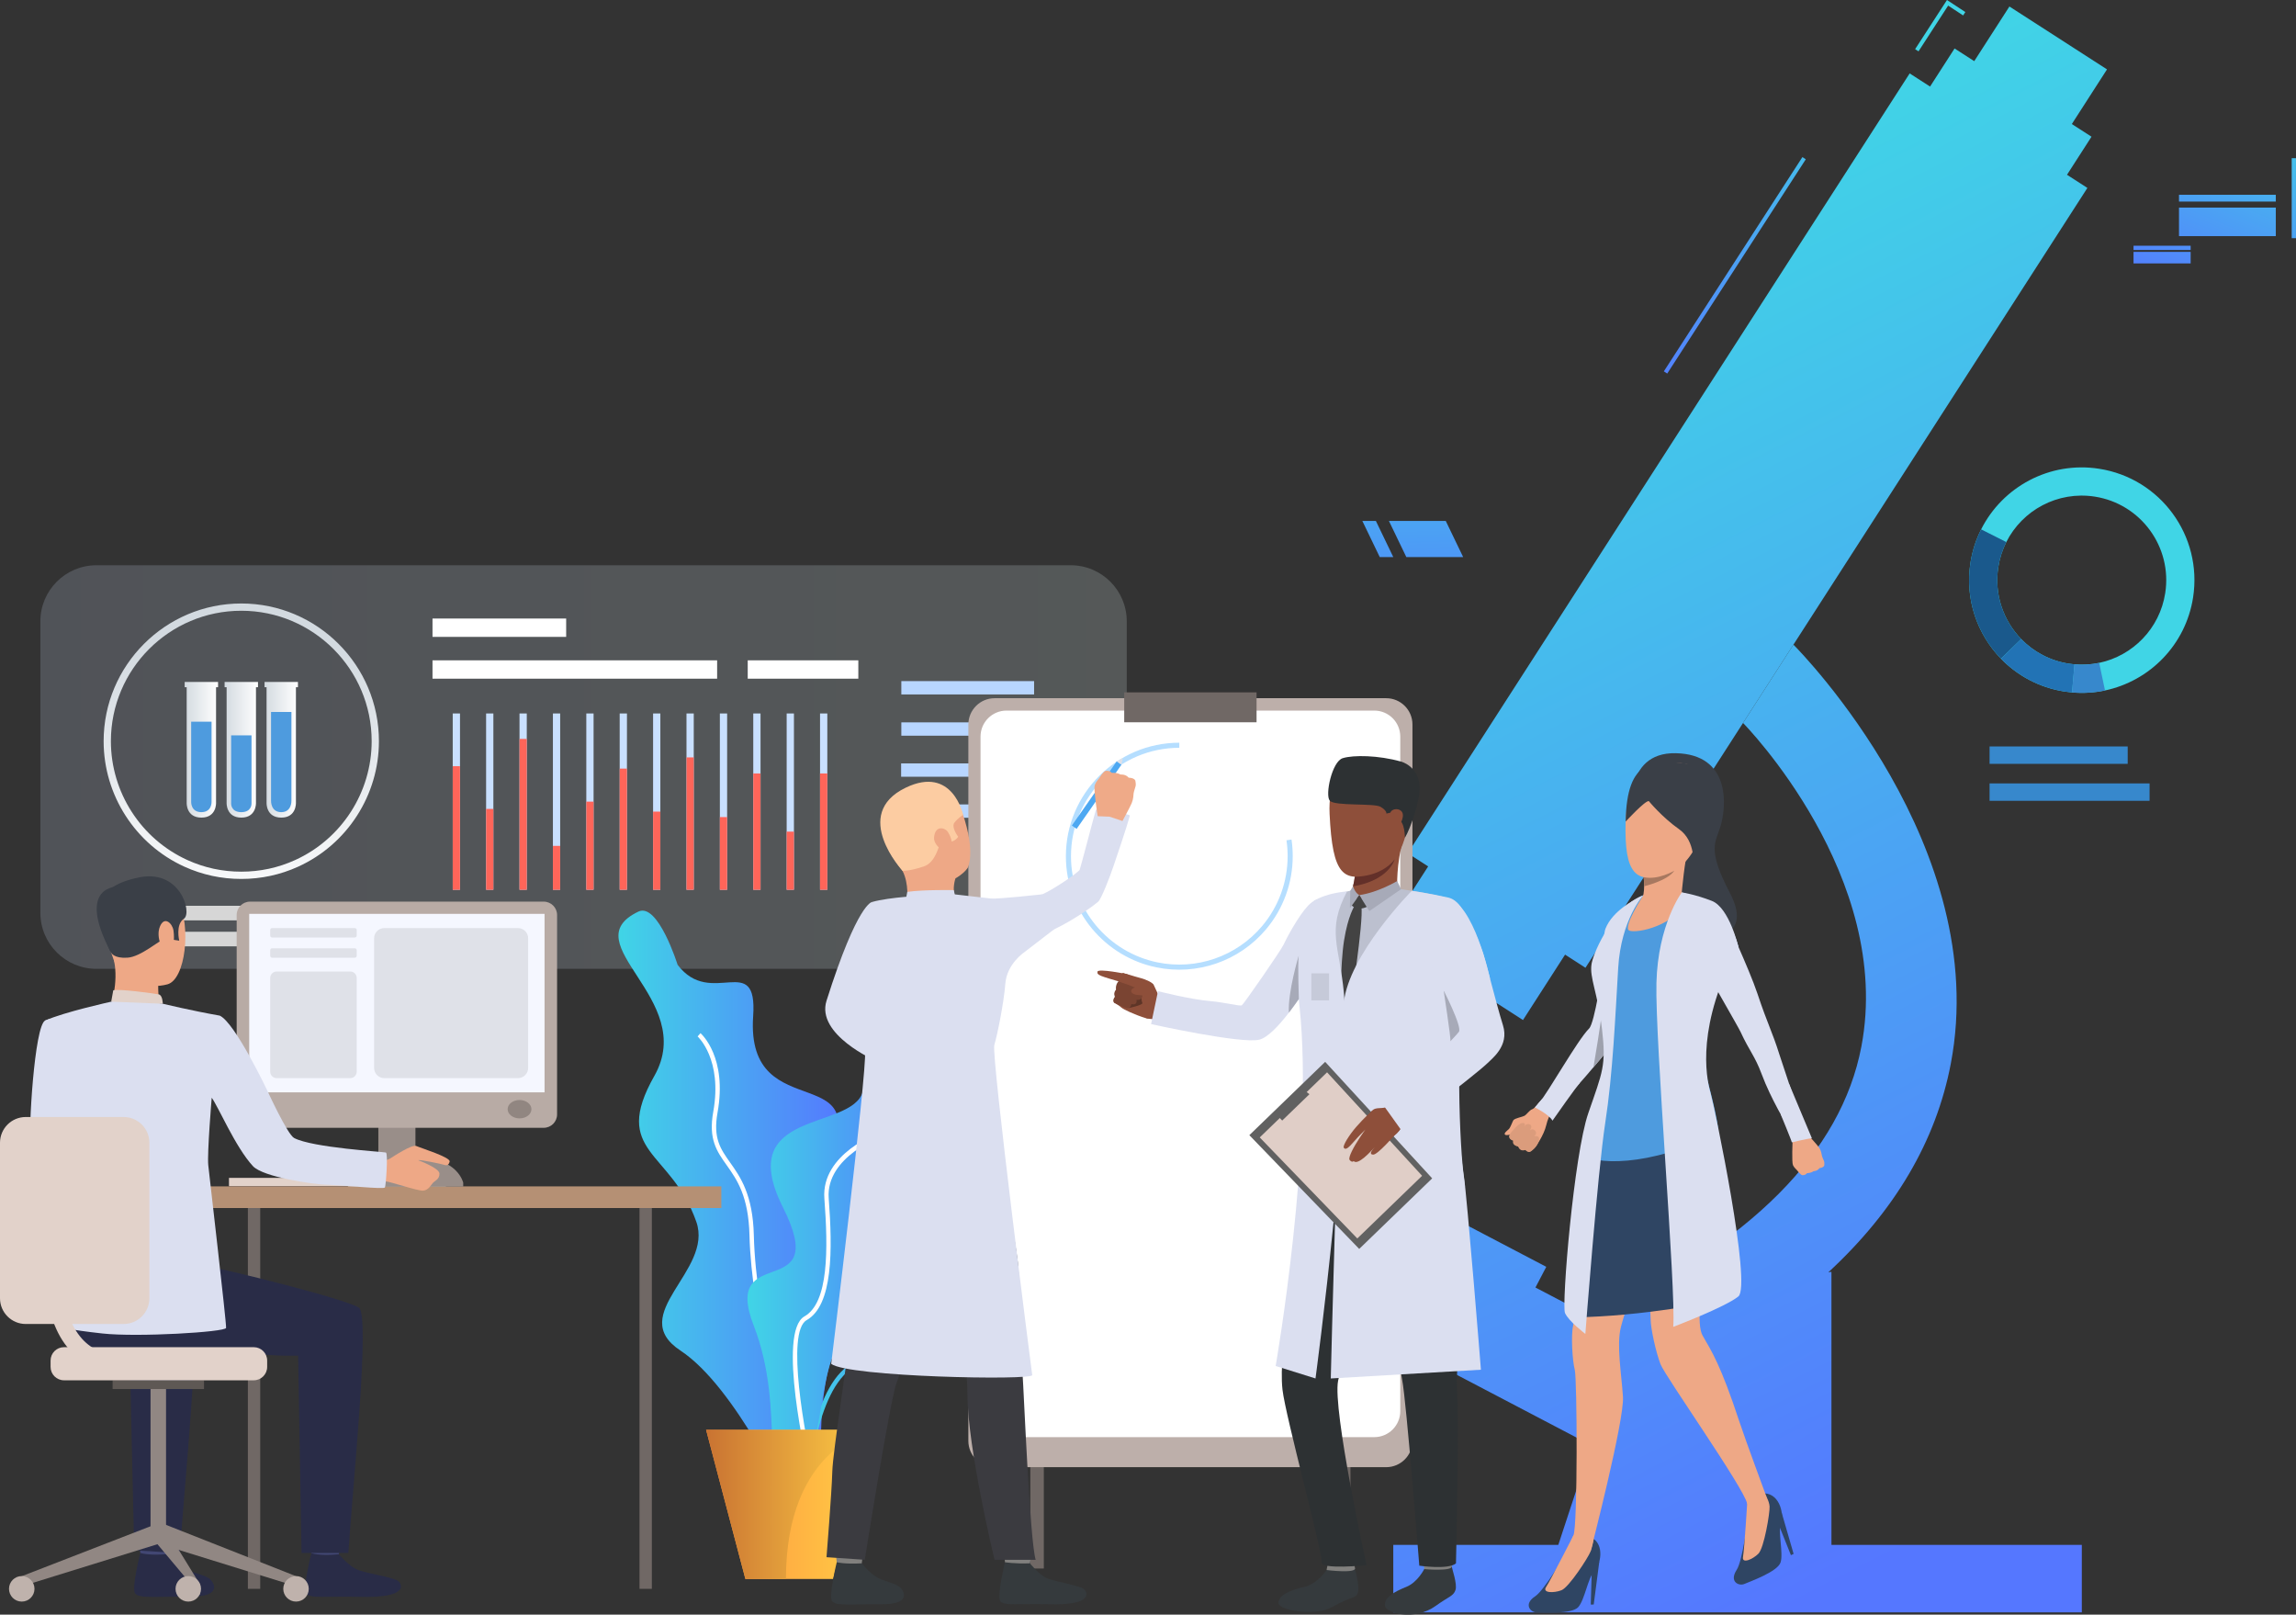 <svg width="330" height="232" viewBox="0 0 330 232" fill="none" xmlns="http://www.w3.org/2000/svg">
<rect x="0" y="0" width="330" height="232" fill="#333333" stroke="none"/>
<path opacity="0.18" d="M153.892 139.211H13.857C9.408 139.211 5.801 135.603 5.801 131.152V89.279C5.801 84.828 9.408 81.22 13.857 81.22H153.892C158.341 81.22 161.948 84.828 161.948 89.279V131.152C161.948 135.603 158.341 139.211 153.892 139.211Z" fill="url(#paint0_linear_1847_18107)"/>
<path d="M148.63 97.867H129.547V99.783H148.63V97.867Z" fill="#B8D6FF"/>
<path d="M151.481 103.796H129.547V105.711H151.481V103.796Z" fill="#B8D6FF"/>
<path d="M140.863 109.692H129.516V111.608H140.863V109.692Z" fill="#B8D6FF"/>
<path d="M146.999 115.588H129.516V117.503H146.999V115.588Z" fill="#B8D6FF"/>
<path d="M43.185 133.883H26.176V135.979H43.185V133.883Z" fill="#D6D6D6"/>
<path d="M47.313 130.15H22.051V132.247H47.313V130.15Z" fill="#D6D6D6"/>
<path d="M103.072 94.881H62.164V97.519H103.072V94.881Z" fill="white"/>
<path d="M123.366 94.881H107.469V97.519H123.366V94.881Z" fill="white"/>
<path d="M81.374 88.874H62.164V91.512H81.374V88.874Z" fill="white"/>
<path d="M34.679 126.293C31.826 126.293 29.075 125.7 26.502 124.529C19.451 121.324 14.895 114.248 14.895 106.503C14.895 95.591 23.77 86.713 34.679 86.713C45.588 86.713 54.463 95.591 54.463 106.503C54.463 114.248 49.907 121.324 42.856 124.529C40.283 125.7 37.532 126.293 34.679 126.293ZM34.679 87.758C24.346 87.758 15.939 96.167 15.939 106.503C15.939 113.84 20.255 120.542 26.934 123.578C29.37 124.687 31.976 125.248 34.679 125.248C37.382 125.248 39.987 124.687 42.423 123.578C49.103 120.542 53.419 113.84 53.419 106.503C53.419 96.167 45.012 87.758 34.679 87.758Z" fill="url(#paint1_linear_1847_18107)"/>
<path d="M66.115 102.517H65.07V127.852H66.115V102.517Z" fill="#C9E0FF"/>
<path d="M70.912 102.517H69.867V127.852H70.912V102.517Z" fill="#C9E0FF"/>
<path d="M75.713 102.517H74.668V127.852H75.713V102.517Z" fill="#C9E0FF"/>
<path d="M80.513 102.517H79.469V127.852H80.513V102.517Z" fill="#C9E0FF"/>
<path d="M85.314 102.517H84.269V127.852H85.314V102.517Z" fill="#C9E0FF"/>
<path d="M90.111 102.517H89.066V127.852H90.111V102.517Z" fill="#C9E0FF"/>
<path d="M94.912 102.517H93.867V127.852H94.912V102.517Z" fill="#C9E0FF"/>
<path d="M99.712 102.517H98.668V127.852H99.712V102.517Z" fill="#C9E0FF"/>
<path d="M104.509 102.517H103.465V127.852H104.509V102.517Z" fill="#C9E0FF"/>
<path d="M109.31 102.517H108.266V127.852H109.31V102.517Z" fill="#C9E0FF"/>
<path d="M114.111 102.517H113.066V127.852H114.111V102.517Z" fill="#C9E0FF"/>
<path d="M118.908 102.517H117.863V127.852H118.908V102.517Z" fill="#C9E0FF"/>
<path d="M66.115 110.092H65.07V127.853H66.115V110.092Z" fill="#FF6559"/>
<path d="M70.912 116.23H69.867V127.853H70.912V116.23Z" fill="#FF6559"/>
<path d="M75.713 106.174H74.668V127.852H75.713V106.174Z" fill="#FF6559"/>
<path d="M80.513 121.541H79.469V127.852H80.513V121.541Z" fill="#FF6559"/>
<path d="M85.314 115.185H84.269V127.852H85.314V115.185Z" fill="#FF6559"/>
<path d="M90.111 110.44H89.066V127.853H90.111V110.44Z" fill="#FF6559"/>
<path d="M94.912 116.621H93.867V127.852H94.912V116.621Z" fill="#FF6559"/>
<path d="M99.712 108.829H98.668V127.852H99.712V108.829Z" fill="#FF6559"/>
<path d="M104.509 117.405H103.465V127.853H104.509V117.405Z" fill="#FF6559"/>
<path d="M109.31 111.136H108.266V127.852H109.31V111.136Z" fill="#FF6559"/>
<path d="M114.111 119.494H113.066V127.852H114.111V119.494Z" fill="#FF6559"/>
<path d="M118.908 111.136H117.863V127.852H118.908V111.136Z" fill="#FF6559"/>
<path d="M31.341 98.744V97.992H26.543V98.744H26.831V115.369C26.831 115.369 26.748 117.48 28.942 117.48C31.136 117.48 31.053 115.369 31.053 115.369V98.744H31.341Z" fill="url(#paint2_linear_1847_18107)"/>
<path d="M37.08 98.744V97.992H32.281V98.744H32.57V115.369C32.57 115.369 32.486 117.48 34.68 117.48C36.875 117.48 36.791 115.369 36.791 115.369V98.744H37.08Z" fill="url(#paint3_linear_1847_18107)"/>
<path d="M42.822 98.744V97.992H38.023V98.744H38.312V115.369C38.312 115.369 38.228 117.48 40.423 117.48C42.617 117.48 42.533 115.369 42.533 115.369V98.744H42.822Z" fill="url(#paint4_linear_1847_18107)"/>
<path d="M27.477 103.699V115.233C27.477 115.233 27.419 116.697 28.941 116.697C30.464 116.697 30.406 115.233 30.406 115.233V103.699H27.477Z" fill="#4E9BDE"/>
<path d="M33.219 105.665V115.454C33.219 115.454 33.161 116.698 34.683 116.698C36.206 116.698 36.148 115.454 36.148 115.454V105.665H33.219Z" fill="#4E9BDE"/>
<path d="M38.957 102.298V115.075C38.957 115.075 38.899 116.698 40.422 116.698C41.944 116.698 41.886 115.075 41.886 115.075V102.298H38.957Z" fill="#4E9BDE"/>
<path d="M297.781 17.822L302.837 9.969L288.81 0.933L283.754 8.786L280.927 6.965L277.405 12.436L274.474 10.548L202.334 122.604L205.265 124.493L199.215 133.89L218.895 146.567L224.945 137.169L227.876 139.058L300.017 27.002L297.086 25.113L300.608 19.643L297.781 17.822Z" fill="url(#paint5_linear_1847_18107)"/>
<path d="M263.229 182.745L262.784 182.816C272.368 173.955 278.265 163.941 280.385 152.841C286.323 121.744 258.891 93.76 257.766 92.627L250.521 103.88C250.747 104.109 272.189 125.992 267.531 150.386C264.622 165.619 251.587 178.679 228.781 189.239L220.688 184.999L222.244 182.027L191.429 165.884L189.785 169.023L205.738 177.38L198.236 191.707L228.688 207.66L223.972 221.981H200.254V231.677H299.214V221.981H263.229V182.745H263.229Z" fill="url(#paint6_linear_1847_18107)"/>
<path d="M301.682 67.351C294.568 66.25 287.819 69.961 284.744 76.063C284 77.54 283.471 79.157 283.204 80.882C282.397 86.103 284.179 91.128 287.595 94.648C289.962 97.088 293.114 98.805 296.732 99.365C297.091 99.421 297.451 99.464 297.809 99.496C299.431 99.638 301.024 99.533 302.549 99.211C308.948 97.861 314.151 92.682 315.211 85.834C316.577 76.993 310.521 68.718 301.682 67.351ZM311.205 85.214C310.411 90.349 306.51 94.231 301.713 95.244C300.57 95.485 299.375 95.564 298.159 95.457C297.891 95.433 297.621 95.4 297.351 95.359C294.638 94.939 292.276 93.652 290.501 91.823C287.94 89.183 286.603 85.416 287.209 81.501C287.409 80.209 287.806 78.996 288.363 77.889C290.668 73.314 295.728 70.531 301.063 71.356C307.689 72.382 312.23 78.586 311.205 85.214Z" fill="#40D5E6"/>
<path d="M290.501 91.822L287.595 94.648C284.179 91.128 282.397 86.103 283.204 80.881C283.471 79.157 284 77.54 284.744 76.062L288.363 77.888C287.806 78.996 287.409 80.209 287.209 81.501C286.603 85.416 287.94 89.183 290.501 91.822Z" fill="#1A598C"/>
<path d="M298.162 95.457L297.812 99.496C297.454 99.464 297.094 99.421 296.735 99.365C293.117 98.805 289.965 97.088 287.598 94.648L290.504 91.823C292.278 93.652 294.641 94.939 297.354 95.359C297.624 95.4 297.893 95.433 298.162 95.457Z" fill="#2273B5"/>
<path d="M302.549 99.211C301.023 99.533 299.43 99.638 297.809 99.496L298.159 95.457C299.374 95.563 300.569 95.485 301.712 95.244L302.549 99.211Z" fill="#3788CC"/>
<path d="M305.81 107.256H285.957V109.755H305.81V107.256Z" fill="#3788CC"/>
<path d="M308.953 112.567H285.957V115.066H308.953V112.567Z" fill="#3788CC"/>
<path d="M91.754 130.985C94.58 129.633 97.392 138.631 97.392 138.631C102.195 144.98 108.908 136.534 108.251 146.024C107.103 162.631 127.36 151.246 118.015 168.584C108.669 185.921 126.267 178.387 120.459 192.367C114.651 206.347 122.179 223.02 113.44 216.168C113.44 216.168 105.745 199.29 97.81 194.068C89.875 188.846 102.564 182.649 100.081 175.557C96.475 165.255 87.787 165.66 94.051 154.589C100.316 143.518 82.148 135.58 91.754 130.985Z" fill="url(#paint7_linear_1847_18107)"/>
<path d="M116.207 209.816C112.419 207.151 107.986 188.582 107.722 177.521C107.586 171.855 105.912 169.495 104.435 167.412C103.023 165.422 101.803 163.702 102.514 159.755C103.871 152.211 100.302 148.955 100.266 148.923L100.679 148.452C100.838 148.591 104.555 151.949 103.13 159.866C102.466 163.555 103.56 165.097 104.946 167.05C106.399 169.099 108.208 171.649 108.348 177.506C108.632 189.376 113.164 206.909 116.568 209.303L116.207 209.816Z" fill="white"/>
<path d="M117.623 211.192C117.134 211.193 116.603 211.136 116.021 211.018C114.561 210.723 113.604 209.953 113.176 208.729C112.155 205.807 114.52 201.062 116.441 198.775C116.472 198.737 119.687 194.808 119.344 189.361C119.286 188.448 119.192 187.603 119.108 186.858C118.866 184.703 118.692 183.145 119.618 182.105C120.433 181.189 122.008 180.792 124.882 180.779C129.923 180.755 131.917 178.667 133.518 176.989C134.198 176.277 134.841 175.604 135.621 175.177C138.134 173.806 140.795 173.604 141.949 174.698C142.497 175.218 142.96 176.236 142.052 178.135C141.222 179.87 140.146 180.968 139.281 181.851C138.118 183.038 137.349 183.823 137.749 185.387C137.843 185.754 137.951 186.124 138.06 186.496C138.837 189.155 139.718 192.169 135.169 194.214C134.203 194.648 133.324 194.993 132.548 195.298C129.372 196.544 127.455 197.297 125.291 201.866C124.872 202.75 124.502 203.589 124.145 204.399C122.439 208.267 121.148 211.192 117.623 211.192ZM135.922 175.728C135.227 176.107 134.645 176.716 133.971 177.422C132.288 179.185 130.193 181.38 124.885 181.405C122.242 181.418 120.762 181.762 120.086 182.522C119.346 183.353 119.507 184.794 119.731 186.788C119.815 187.541 119.911 188.394 119.969 189.322C120.328 195.025 117.06 199.01 116.921 199.177C115.02 201.441 112.867 205.947 113.767 208.522C114.117 209.523 114.917 210.156 116.145 210.404C120.429 211.27 121.612 208.589 123.572 204.146C123.931 203.332 124.303 202.49 124.725 201.598C126.995 196.804 129.113 195.973 132.319 194.714C133.088 194.412 133.96 194.07 134.912 193.642C138.964 191.821 138.232 189.32 137.459 186.672C137.348 186.293 137.238 185.916 137.142 185.542C136.654 183.636 137.616 182.655 138.834 181.412C139.709 180.518 140.702 179.505 141.487 177.864C141.898 177.004 142.238 175.835 141.518 175.153C140.572 174.255 138.165 174.502 135.922 175.728Z" fill="url(#paint8_linear_1847_18107)"/>
<path d="M116.09 214.81L115.465 214.777C115.496 214.189 116.285 200.331 121.848 196.275C127.95 191.825 129.875 187.043 130.791 183.834C131.871 180.052 137.367 179.041 137.6 179L137.709 179.617C137.656 179.626 132.365 180.601 131.394 184.006C130.452 187.305 128.476 192.218 122.217 196.781C116.892 200.663 116.098 214.669 116.09 214.81Z" fill="url(#paint9_linear_1847_18107)"/>
<path d="M128.811 144.97C124.857 143.614 125.678 151.236 124.007 156.876C122.337 162.516 105.422 159.337 112.522 173.459C119.622 187.582 103.543 178.183 108.345 190.507C113.149 202.831 108.763 216.012 113.984 212.659C119.204 209.306 116.917 193.787 122.346 191.943C127.776 190.099 128.662 187.948 123.286 182.935C117.91 177.921 137.373 172.944 132.569 162.821C127.766 152.698 133.378 146.536 128.811 144.97Z" fill="url(#paint10_linear_1847_18107)"/>
<path d="M116.405 212.068C115.908 209.958 111.662 191.391 115.624 189.147C119.116 187.169 119.03 179.475 118.485 172.21C118.003 165.779 126.26 162.773 126.612 162.648L126.821 163.239C126.74 163.268 118.663 166.211 119.11 172.163C119.669 179.625 119.729 187.542 115.933 189.692C112.924 191.397 115.694 206.319 117.015 211.924L116.405 212.068Z" fill="white"/>
<path d="M125.393 205.457L119.748 226.879H107.133L101.488 205.457H125.393Z" fill="url(#paint11_linear_1847_18107)"/>
<path d="M125.393 205.457C125.393 205.457 112.966 207.791 112.966 226.879H107.133L101.488 205.457H125.393Z" fill="url(#paint12_linear_1847_18107)"/>
<path d="M239.628 53.675L239.141 53.359L259.056 22.572L259.543 22.888L239.628 53.675Z" fill="url(#paint13_linear_1847_18107)"/>
<path d="M275.745 7.377L275.258 7.062L279.835 0L282.475 1.733L282.157 2.219L280.004 0.806L275.745 7.377Z" fill="url(#paint14_linear_1847_18107)"/>
<path d="M194.1 137.172H192.16V225.374H194.1V137.172Z" fill="#706865"/>
<path d="M150.026 137.172H148.086V225.374H150.026V137.172Z" fill="#706865"/>
<path d="M199.232 210.816H142.959C140.872 210.816 139.18 209.124 139.18 207.036V104.104C139.18 102.017 140.872 100.324 142.959 100.324H199.232C201.319 100.324 203.011 102.017 203.011 104.104V207.036C203.011 209.124 201.319 210.816 199.232 210.816Z" fill="#BDAFAA"/>
<path d="M197.524 206.499H144.664C142.601 206.499 140.93 204.826 140.93 202.764V105.838C140.93 103.775 142.602 102.103 144.664 102.103H197.524C199.586 102.103 201.258 103.775 201.258 105.838V202.764C201.258 204.826 199.586 206.499 197.524 206.499Z" fill="white"/>
<path d="M180.603 99.486H161.582V103.783H180.603V99.486Z" fill="#706865"/>
<path d="M166.241 139.003C158.849 137.504 153.199 130.964 153.199 123.025C153.199 114.034 160.512 106.719 169.501 106.719V107.45C160.915 107.45 153.93 114.437 153.93 123.025C153.93 130.606 159.326 136.855 166.387 138.287C171.904 139.415 177.696 137.473 181.422 133.044C183.775 130.245 185.07 126.687 185.07 123.025C185.07 122.259 185.014 121.491 184.904 120.739L185.627 120.633C185.743 121.419 185.801 122.224 185.801 123.025C185.801 126.859 184.445 130.584 181.981 133.514C178.078 138.154 172.013 140.183 166.241 139.003Z" fill="#B5DEFF"/>
<path d="M139.08 124.717C139.08 124.717 140.288 122.602 138.372 116.933C136.519 111.451 130.103 111.948 128.064 115.46C126.025 118.973 126.714 121.154 129.716 125.12C132.717 129.086 137.834 126.53 139.08 124.717Z" fill="#EEA886"/>
<path d="M124.175 222.248C124.175 222.248 123.858 224.576 123.818 224.926C123.779 225.276 120.287 224.72 120.287 224.72L120.004 221.948C120.004 221.948 123.739 221.92 124.175 222.248Z" fill="#81807E"/>
<path d="M123.858 224.63C123.858 224.63 124.965 226.033 126.035 226.644C127.105 227.256 128.786 227.498 129.419 228.131C129.876 228.588 131.083 230.555 126.638 230.515C122.194 230.475 120.051 230.793 119.575 230.039C119.099 229.284 120.264 224.472 120.264 224.472C120.264 224.472 121.352 224.779 123.858 224.63Z" fill="#353A3D"/>
<path d="M148.359 222.248C148.359 222.248 148.042 224.576 148.002 224.926C147.962 225.276 144.47 224.72 144.47 224.72L144.188 221.948C144.188 221.948 147.923 221.92 148.359 222.248Z" fill="#81807E"/>
<path d="M148.034 224.63C148.034 224.63 149.14 226.033 150.21 226.644C151.28 227.256 155.218 227.758 155.851 228.391C156.308 228.848 157.067 230.687 150.814 230.515C146.371 230.393 144.227 230.793 143.751 230.039C143.275 229.284 144.44 224.472 144.44 224.472C144.44 224.472 145.82 224.718 148.034 224.63Z" fill="#353A3D"/>
<path d="M125.353 164.279C125.353 164.279 123.563 169.845 123.798 174.641C124.034 179.437 122.872 184.685 122.398 189.695C121.868 195.28 119.702 208.503 119.623 211.49C119.545 214.478 118.793 223.751 118.793 223.751L124.296 224.123C124.296 224.123 127.938 201.006 128.882 198.648C129.825 196.289 134.502 179.474 134.66 177.587C134.817 175.7 125.353 164.279 125.353 164.279Z" fill="#3B3B40"/>
<path d="M143.339 163.699C143.339 163.699 145.971 178.414 146.286 181.35C146.6 184.285 146.81 195.555 146.967 197.39C147.124 199.224 148.015 221.397 148.854 224.123H142.94C142.94 224.123 139.054 208.004 139.054 200.378C139.054 192.751 135.766 183.798 133.644 178.766C131.522 173.734 126.664 173.615 125.359 164.279C125.359 164.279 141.573 160.738 143.339 163.699Z" fill="#3B3B40"/>
<path d="M137.325 126.214C137.325 126.214 136.78 127.802 137.325 128.935C137.871 130.068 130.357 129.388 130.357 129.388C130.357 129.388 130.697 127.046 129.715 125.12C128.733 123.194 137.325 126.214 137.325 126.214Z" fill="#EEA886"/>
<path d="M125.008 165.492C125.008 165.492 127.71 168.268 143.578 165.059L143.336 163.7L125.297 164.379L125.008 165.492Z" fill="#EDDAD3"/>
<path d="M162.388 117.183C161.905 119.028 160.476 123.151 160.044 124.444C159.507 126.049 158.287 129.17 157.835 129.573C157.469 129.894 154.693 132.017 151.484 133.547C150.693 133.922 149.875 134.264 149.06 134.533C144.946 135.894 141.845 137.897 141.845 137.897H122.754C123.247 133.852 124.631 130.951 125.155 129.968C126.61 129.874 128.813 129.613 129.916 129.566C131.294 129.512 132.749 128.905 132.749 128.905L133.235 128.938L134.704 129.042L138.469 129.304C138.469 129.304 141.245 129.586 142.036 129.737C142.831 129.888 148.169 128.781 149.262 128.67C149.392 128.657 149.577 128.6 149.798 128.506C151.414 127.828 155.045 125.31 155.179 124.978C155.33 124.602 157.151 117.586 157.51 116.375C157.593 116.107 162.439 116.995 162.388 117.183Z" fill="#DBDFF0"/>
<path d="M122.58 141.148C122.58 141.152 122.58 141.152 122.58 141.155C123.17 143.53 124.105 148.674 124.333 151.066C124.618 154.01 119.465 195.969 119.465 195.969C121.892 197.854 148.474 198.377 148.36 197.582C148.246 196.791 142.459 151.689 142.911 150.16C143.364 148.631 144.273 144.153 144.497 141.32C144.725 138.489 147.206 136.836 147.206 136.836L151.481 133.546C151.91 131.449 149.795 128.505 149.795 128.505C149.795 128.505 143.31 129.219 142.432 129.108C141.704 129.015 137.232 128.512 137.232 128.512C136.155 128.837 135.33 128.988 134.7 129.041C133.986 129.098 133.523 129.028 133.232 128.937C132.876 128.827 132.769 128.679 132.769 128.679C132.769 128.689 127.898 128.885 125.356 129.601C125.356 129.601 121.948 134.397 122.58 141.148Z" fill="#DBDFF0"/>
<path d="M129.716 125.12C129.716 125.12 130.71 125.208 132.825 124.477C134.939 123.747 135.097 120.049 135.554 120.487C136.487 121.381 137.369 120.764 137.721 120.235C137.721 120.235 136.689 118.875 137.167 118.22C137.645 117.566 138.424 117.088 138.424 117.088C138.424 117.088 136.937 109.918 130.169 113.184C122.24 117.012 129.716 125.12 129.716 125.12Z" fill="#FCCCA2"/>
<path d="M137.323 128.935L137.085 127.898C137.085 127.898 132.765 127.811 130.408 128.152L130.16 129.391C130.16 129.391 133.178 130.76 137.323 128.935Z" fill="#DBDFF0"/>
<path d="M136.261 119.58C135.868 118.927 134.417 118.487 134.247 120.335C134.115 121.767 136.84 123.332 136.865 121.997C136.89 120.662 136.522 120.014 136.261 119.58Z" fill="#EEA886"/>
<path d="M125.354 129.602C125.354 129.602 123.293 129.602 118.795 143.792C117.249 148.667 125.864 152.426 125.864 152.426L125.354 129.602Z" fill="#DBDFF0"/>
<path d="M160.506 109.391L154.055 118.622L154.74 119.101L161.192 109.87L160.506 109.391Z" fill="#4DA8F2"/>
<path d="M163.174 112.145C163.174 112.145 163.289 112.673 163.227 112.929C163.227 112.929 163.077 113.385 162.991 113.716C162.964 113.821 162.942 113.913 162.935 113.974C162.903 114.228 162.91 114.796 162.662 115.386C162.415 115.976 161.331 117.97 161.331 117.97L159.468 117.347L157.766 117.278C157.766 117.278 157.167 113.441 157.334 112.865C157.351 112.809 157.369 112.754 157.39 112.704C157.579 112.23 157.918 111.956 158.046 111.719C158.093 111.632 158.621 110.799 158.913 110.762C159.319 110.711 159.621 110.839 159.803 111.052C159.803 111.052 160.602 110.985 161.046 111.292C161.046 111.292 161.781 111.207 162.225 111.745C162.224 111.745 162.979 111.743 163.174 112.145Z" fill="#EFAA88"/>
<path d="M161.181 109.877L161.378 108.903L160.496 109.397L161.181 109.877Z" fill="#DFE1E8"/>
<path d="M262.197 167.469C262.197 167.469 262.243 167.057 262.175 166.868C262.175 166.868 262.024 166.532 261.932 166.287C261.903 166.209 261.879 166.141 261.869 166.095C261.824 165.904 261.784 165.47 261.548 165.041C261.313 164.611 259.822 163.021 259.822 163.021L258.733 163.583L257.639 163.964C257.639 163.964 257.518 166.961 257.691 167.386C257.708 167.428 257.726 167.468 257.746 167.505C257.928 167.851 258.208 168.032 258.324 168.203C258.367 168.265 258.836 168.857 259.061 168.862C259.374 168.869 259.594 168.747 259.716 168.571C259.716 168.571 260.33 168.557 260.644 168.289C260.644 168.289 261.21 168.295 261.506 167.849C261.506 167.849 262.081 167.791 262.197 167.469Z" fill="#EEA886"/>
<path d="M234.545 117.446C234.545 117.446 233.093 108.053 240.871 108.226C248.648 108.399 248.216 115.625 247.282 118.748C246.592 121.053 245.287 121.918 248.648 128.33C252.01 134.743 245.738 134.743 245.738 134.743L240.87 128.053L234.545 117.446Z" fill="#3A3F47"/>
<path d="M230.867 151.149C230.829 151.197 230.773 151.266 230.701 151.354V151.355C230.517 151.579 230.232 151.924 229.873 152.353C227.797 154.835 223.234 160.129 221.497 161.084C220.266 161.761 220.077 159.634 221.302 158.326C222.418 157.133 226.73 149.439 228.4 147.783C229.211 146.979 230.301 139.378 230.301 139.378C230.301 139.378 231.31 145.716 231.197 146.445C231.086 147.174 231.578 150.263 230.867 151.149Z" fill="#DBDFF0"/>
<path d="M221.302 158.326C221.302 158.326 220.586 159.27 220.214 159.388C219.842 159.506 219.413 160.161 219.101 160.329C218.79 160.498 217.769 160.661 217.523 160.947C217.422 161.063 217.094 162.023 216.863 162.238C216.631 162.453 216.108 162.832 216.305 163.025C216.503 163.219 217.068 163.006 217.068 163.006C217.068 163.006 216.87 163.215 216.991 163.437C217.226 163.869 217.536 163.863 217.536 163.863C217.536 163.863 217.476 164.207 217.619 164.363C217.936 164.708 218.235 164.694 218.235 164.694C218.235 164.694 218.291 164.951 218.554 165.134C218.889 165.367 219.25 165.187 219.25 165.187C219.25 165.187 219.603 165.574 219.877 165.47C220.15 165.367 220.291 165.147 220.478 165.01C220.666 164.873 221.895 163.175 222.245 161.652C222.595 160.13 223.466 159.096 223.466 159.096L221.302 158.326Z" fill="#EEA886"/>
<path d="M217.122 162.817C217.122 162.817 218.199 161.383 218.814 161.357C219.429 161.331 219.07 161.87 219.07 161.87C219.07 161.87 219.415 161.331 219.882 161.562C220.348 161.794 219.894 162.402 219.894 162.402C219.894 162.402 220.268 162.064 220.639 162.458C221.009 162.851 220.515 163.27 220.515 163.27C220.515 163.27 221.312 163.086 221.213 163.746C221.045 164.86 219.926 165.502 219.926 165.502C219.926 165.502 219.567 165.631 219.237 165.228C219.237 165.228 218.507 165.573 218.2 164.734C218.2 164.734 217.284 164.609 217.487 163.896C217.487 163.896 216.485 163.654 217.122 162.817Z" fill="#DB9C7C"/>
<path d="M224.997 223.34C224.997 223.34 221.942 228.52 220.653 229.366C218.902 230.514 219.999 231.676 220.83 231.677C221.662 231.678 225.908 231.981 226.844 230.92C227.779 229.857 228.243 226.674 229.114 225.842C229.984 225.009 230.781 221.937 228.69 220.895C226.397 219.753 224.997 223.34 224.997 223.34Z" fill="#2F4563"/>
<path d="M229.872 224.326L229.064 230.545L228.637 230.564L228.77 226.09L229.872 224.326Z" fill="#2F4563"/>
<path d="M251.198 218.29C251.198 218.29 250.466 224.259 249.621 225.55C248.475 227.303 249.944 227.929 250.707 227.598C251.47 227.266 255.484 225.848 255.918 224.501C256.351 223.153 255.505 220.049 255.971 218.939C256.436 217.828 255.94 214.693 253.607 214.574C251.049 214.442 251.198 218.29 251.198 218.29Z" fill="#2F4563"/>
<path d="M251.163 215.343C251.163 215.343 250.715 222.632 250.52 223.695C250.325 224.758 251.919 224.062 252.736 223.241C253.554 222.42 254.393 217.348 254.34 216.467C254.288 215.586 253.606 214.574 253.606 214.574L251.163 215.343Z" fill="#EEA886"/>
<path d="M256.048 217.249L257.792 223.273L257.407 223.461L255.742 219.307L256.048 217.249Z" fill="#2F4563"/>
<path d="M238.438 172.969C238.286 173.704 237.312 176.781 236.222 180.199V180.2C235.227 183.316 234.136 186.716 233.482 188.886C233.238 189.695 233.054 190.334 232.959 190.722C232.331 193.29 233.038 197.32 233.266 200.688C233.494 204.056 228.606 222.925 228.606 222.925C227.751 223.324 226.142 220.625 226.142 220.625C226.77 219.426 226.682 198.142 226.34 196.83C225.997 195.517 225.769 191.863 226.112 190.436C226.182 190.143 226.216 189.756 226.224 189.291C226.253 187.489 225.882 184.512 225.655 181.246C225.37 177.136 226.968 166.918 227.196 166.005C227.216 165.921 227.25 165.803 227.292 165.657C227.713 164.225 229.066 160.156 229.066 160.156C231.811 159.339 233.878 159.192 235.421 159.506C237.464 159.922 238.588 161.148 239.149 162.705C240.491 166.42 238.635 172.015 238.438 172.969Z" fill="#EEA886"/>
<path d="M253.895 215.079L251.116 216.057C250.644 213.774 239.357 197.8 238.668 196.03C237.98 194.261 237.245 190.836 237.245 189.58C237.245 189.356 237.229 188.978 237.197 188.487C237.076 186.583 236.727 182.994 236.228 180.199C236.135 179.678 236.036 179.185 235.933 178.735C235.38 176.325 235.284 168.092 235.278 163.25C235.275 161.096 235.289 159.612 235.289 159.612C235.289 159.612 235.337 159.574 235.427 159.507C236.468 158.719 243.143 153.917 245.47 158.406C246.085 159.592 246.486 160.865 246.729 162.192C247.476 166.261 246.744 170.843 246.141 175.018C245.626 178.59 244.638 183.637 244.355 187.383C244.198 189.443 244.255 191.111 244.721 191.921C246.034 194.204 247.317 196.137 249.971 204.194C250.834 206.814 253.895 215.079 253.895 215.079Z" fill="#EEA886"/>
<path d="M246.139 175.018C245.624 178.59 244.637 183.637 244.353 187.383C244.353 187.383 241.44 187.964 237.195 188.487C236.046 188.628 234.799 188.765 233.486 188.886C231.211 189.094 228.737 189.251 226.228 189.291C226.257 187.49 225.886 184.512 225.659 181.246C225.374 177.136 226.971 166.919 227.199 166.005C227.22 165.921 227.254 165.803 227.296 165.658C229.35 164.528 232.295 163.765 235.276 163.25C236.586 163.024 237.902 162.846 239.153 162.706C243.061 162.267 246.325 162.199 246.728 162.192C247.474 166.261 246.742 170.843 246.139 175.018Z" fill="#2F4563"/>
<path d="M251.113 216.057C251.113 216.057 252.418 217.745 253.893 215.079C253.893 215.079 252.254 213.327 251.113 216.057Z" fill="#EEA886"/>
<path d="M226.146 220.625C226.146 220.625 222.824 227.128 222.221 228.024C221.619 228.92 223.357 228.919 224.434 228.494C225.511 228.068 228.307 223.753 228.61 222.925C228.914 222.096 229.068 221.127 229.068 221.127L226.146 220.625Z" fill="#EEA886"/>
<path d="M226.146 220.625C226.146 220.625 224.381 223.944 229.068 221.127C229.068 221.127 228.185 219.641 226.146 220.625Z" fill="#EEA886"/>
<path d="M239.121 109.733C239.121 109.733 233.854 110.564 233.646 118.052C233.438 125.539 235.067 127.133 239.676 125.573C244.285 124.014 245.74 116.18 245.844 114.967C245.948 113.753 246.225 108.831 239.121 109.733Z" fill="#EEA886"/>
<path d="M248.376 135.775C248.397 138.353 245.434 144.515 244.978 146.418C244.521 148.321 243.798 148.93 244.407 151.365C245.016 153.801 247.472 162.428 246.827 162.763C237.192 167.773 228.66 167.447 227.301 165.658C227.301 165.658 230.416 154.027 230.645 152.695C230.873 151.363 230.367 146.37 230.253 144.962C230.139 143.554 228.714 140.523 228.762 139.112C228.811 137.674 229.517 136.432 230.505 134.897C230.811 134.421 231.132 133.936 231.454 133.464C232.5 131.928 233.545 130.534 234.059 130.054C234.44 129.697 234.798 129.423 235.107 129.216C235.109 129.215 235.11 129.215 235.11 129.215C235.755 128.784 236.189 128.645 236.189 128.645L240.717 127.922C240.717 127.922 243.538 128.943 245.161 129.323C245.161 129.323 248.33 129.786 248.376 135.775Z" fill="#4E9BDE"/>
<path d="M235.108 129.215L232.484 133.352L230.062 137.17C230.068 137.149 230.23 136.571 230.503 134.897C230.555 134.579 230.611 134.222 230.671 133.821C230.688 133.703 230.714 133.585 230.747 133.469C230.747 133.469 230.747 133.469 230.747 133.469C231.783 131.079 234.988 129.276 235.106 129.216C235.107 129.215 235.108 129.215 235.108 129.215Z" fill="#6EA2E8"/>
<path d="M242.636 122.201C242.18 123.064 241.698 128.417 241.698 128.417C241.698 128.417 235.255 130.853 235.915 129.475C236.213 128.85 236.302 128.038 236.308 127.339C236.313 126.787 236.268 126.306 236.236 126.038C236.219 125.897 236.206 125.817 236.206 125.817C236.206 125.817 243.093 121.338 242.636 122.201Z" fill="#EEA886"/>
<path d="M236.979 115.105C236.979 115.105 238.864 117.409 241.324 119.142C243.784 120.875 243.355 124.36 243.355 124.36C243.355 124.36 249.775 110.842 243.671 109.906C237.568 108.97 233.826 108.901 233.652 118.052C233.652 118.052 236.425 115.036 236.979 115.105Z" fill="#3A3F47"/>
<path d="M240.646 125.111C239.657 126.57 236.314 127.339 236.314 127.339C236.314 127.339 236.314 127.339 236.314 127.339C236.319 126.787 236.274 126.306 236.242 126.038C238.314 126.501 240.646 125.111 240.646 125.111Z" fill="#A77860"/>
<path d="M230.755 133.44C230.755 133.44 230.755 133.44 230.755 133.44C230.755 133.44 230.615 133.73 230.5 134.896L231.449 133.464C231.449 133.464 233.144 131.033 233.724 130.401C234.305 129.769 235.103 129.216 235.103 129.216C235.103 129.216 231.768 130.819 230.755 133.44Z" fill="#DBDFF0"/>
<path d="M243.849 138.404C243.849 138.404 248.697 136.348 249.852 136.029C249.852 136.029 247.854 128.782 243.757 129.233C239.329 129.719 243.849 138.404 243.849 138.404Z" fill="#6EA2E8"/>
<path d="M236.189 128.645C236.189 128.645 233.154 133.314 234.181 133.722C235.209 134.13 240.771 133.178 243.136 128.743C243.136 128.743 239.6 126.929 236.189 128.645Z" fill="#EEA886"/>
<path d="M220.594 159.12C220.594 159.12 222.66 160.142 223.136 161.025C223.136 161.025 226.784 155.805 227.107 155.569L221.583 157.977L220.594 159.12Z" fill="#DBDFF0"/>
<path d="M257.534 164.143C257.534 164.143 259.684 163.613 260.42 163.556L257.157 155.775L255.953 160.16C255.953 160.16 257.521 163.942 257.534 164.143Z" fill="#DBDFF0"/>
<path d="M230.257 145.039C230.25 144.975 230.246 144.939 230.246 144.932C230.247 144.935 230.249 144.945 230.251 144.962C230.254 144.979 230.256 145.005 230.257 145.039Z" fill="#2F4563"/>
<path d="M230.699 151.354V151.354C230.516 151.579 229.383 152.929 229.023 153.358C229.023 153.358 230.291 145.933 230.257 145.039C230.338 145.754 230.824 149.821 230.699 151.354Z" fill="#9EA1AD"/>
<path d="M241.719 128.229C241.719 128.229 238.282 132.836 238.076 141.237C237.871 149.639 240.91 185.369 240.492 190.653C240.492 190.653 247.916 187.845 249.85 186.285C251.784 184.725 246.485 159.269 245.83 156.947C245.176 154.624 243.818 147.241 249.85 136.029C249.85 136.029 248.549 130.423 246.04 129.447C243.531 128.471 241.719 128.229 241.719 128.229Z" fill="#DBDFF0"/>
<path d="M259.292 162.383C258.306 159.101 256.17 152.849 255.759 151.543C254.689 148.134 254.115 147.334 252.585 142.751C251.989 140.966 250.762 138.093 249.853 136.029C249.853 136.029 249.853 136.029 249.853 136.029C249.159 133.377 247.775 131.326 246.816 130.229C245.858 129.133 243.135 128.743 243.135 128.743C243.135 128.743 243.511 129.246 244.07 129.977C243.879 129.999 243.708 129.979 243.503 130.031C239.873 130.95 244.028 136.961 244.317 137.76C244.607 138.558 249.785 147.444 250.16 148.255C251.454 151.06 252.218 151.701 253.201 154.338C254.528 157.902 256.692 161.416 257.759 163.381C258.208 164.206 259.67 163.641 259.292 162.383Z" fill="#DBDFF0"/>
<path d="M236.185 128.646C236.185 128.646 233.001 132.097 232.583 139.041C232.165 145.986 231.816 154.219 230.717 161.356C229.618 168.493 227.861 191.67 227.861 191.67C227.861 191.67 225.435 189.829 224.933 188.658C224.432 187.486 226.209 165.949 228.279 159.959C230.35 153.97 230.866 153.116 230.255 147.882C229.644 142.649 228.426 140.487 228.75 138.519C229.074 136.551 232.213 130.019 236.185 128.646Z" fill="#DBDFF0"/>
<path d="M313.184 28.964H327.098V27.989H313.184V28.964Z" fill="url(#paint15_linear_1847_18107)"/>
<path d="M313.184 33.929H327.098V29.828H313.184V33.929Z" fill="url(#paint16_linear_1847_18107)"/>
<path d="M306.648 35.921H314.857V35.309H306.648V35.921Z" fill="url(#paint17_linear_1847_18107)"/>
<path d="M306.648 37.85H314.857V36.19H306.648V37.85Z" fill="url(#paint18_linear_1847_18107)"/>
<path d="M329.383 22.73H329.996V34.223H329.383V22.73Z" fill="url(#paint19_linear_1847_18107)"/>
<path d="M53.172 169.246H32.91V170.449H53.172V169.246Z" fill="#E2D2CA"/>
<path d="M35.627 228.296H37.402L37.402 173.581H35.627L35.627 228.296Z" fill="#706865"/>
<path d="M64.088 168.905H50.004V170.623H64.088V168.905Z" fill="#CCBDB7"/>
<path d="M59.712 154.246H54.379V170.449H59.712V154.246Z" fill="#998E89"/>
<path d="M103.676 170.469H25.641V173.58H103.676V170.469Z" fill="#B59074"/>
<path d="M10.662 151.639C10.662 151.639 9.809 163.611 12.147 165.044C13.612 165.941 19.454 168.969 19.28 169.537C19.107 170.104 15.982 174.588 15.982 174.588C15.982 174.588 4.762 167.197 4.4 164.868C4.047 162.593 4.953 147.339 6.495 146.636C7.65 146.11 8.26 146.545 9.715 147.626C11.758 149.143 10.662 151.639 10.662 151.639Z" fill="#DBDFF0"/>
<path d="M24.475 220.824C24.475 220.824 24.126 223.247 24.083 223.611C24.039 223.975 20.201 223.396 20.201 223.396L19.891 220.512C19.891 220.512 23.995 220.483 24.475 220.824Z" fill="#424773"/>
<path d="M24.118 223.303C24.118 223.303 25.334 224.763 26.51 225.399C27.686 226.035 29.534 226.287 30.229 226.946C30.731 227.421 32.058 229.468 27.173 229.427C22.289 229.385 19.934 229.716 19.411 228.931C18.887 228.146 20.168 223.139 20.168 223.139C20.168 223.139 21.325 223.556 24.118 223.303Z" fill="#292C47"/>
<path d="M49.053 220.848C49.053 220.848 48.705 223.27 48.661 223.634C48.617 223.998 44.779 223.42 44.779 223.42L44.469 220.536C44.469 220.536 48.574 220.506 49.053 220.848Z" fill="#424773"/>
<path d="M48.708 223.326C48.708 223.326 49.924 224.786 51.1 225.422C52.276 226.058 56.603 226.581 57.299 227.239C57.801 227.715 58.636 229.629 51.763 229.45C46.881 229.323 44.524 229.739 44.001 228.954C43.477 228.169 44.758 223.162 44.758 223.162C44.758 223.162 45.848 223.607 48.708 223.326Z" fill="#292C47"/>
<path d="M12.089 178.981C12.089 178.981 26.041 181.342 29.192 181.838C32.344 182.332 49.43 186.585 51.567 187.881C53.268 188.913 50.675 213.688 50.069 223.14H43.339L42.851 194.786C34.775 194.988 29.012 192.896 23.131 193.79C17.25 194.683 12.347 195.953 8.61 190.939C8.61 190.939 8.471 180.076 12.089 178.981Z" fill="#292C47"/>
<path d="M25.85 223.162L19.291 222.757L18.652 194.786C15.175 194.872 13.984 194.652 11.17 194.311L5.875 181.999C10.516 182.927 25.385 186.678 27.367 187.881C29.068 188.913 26.456 213.709 25.85 223.162Z" fill="#292C47"/>
<path d="M18.517 126.668C18.517 126.668 23.631 125.255 25.583 129.226C27.534 133.197 26.649 140.727 24.072 141.435C21.494 142.143 17.787 141.328 16.717 138.856C15.647 136.384 14.794 132.872 15.05 130.597C15.306 128.323 17.159 127.212 18.517 126.668Z" fill="#EEA886"/>
<path d="M22.732 140.642C22.732 140.642 22.676 143.663 23.009 144.307C23.342 144.951 15.887 144.789 15.887 144.789C15.887 144.789 17.062 141.162 16.395 138.072C15.735 135.013 22.732 140.642 22.732 140.642Z" fill="#EEA886"/>
<path d="M16 136.927C16 136.927 16.399 137.738 18.329 137.607C20.258 137.476 22.803 135.148 23.622 134.94C24.442 134.731 24.49 134.265 24.49 134.265L24.924 135.036L25.763 135.164C25.763 135.164 25.193 132.83 26.436 132.008C27.679 131.187 25.876 124.568 19.584 126.164C19.584 126.164 14.782 127.044 14.717 129.726C14.653 132.409 15.068 135.507 16 136.927Z" fill="#3A3F47"/>
<path d="M23.401 144.229C23.401 144.229 23.38 142.999 22.822 142.881C22.265 142.763 16.962 142.033 16.278 142.302L15.984 143.927C15.984 143.927 17.303 144.739 23.401 144.229Z" fill="#E2D2CA"/>
<path d="M24.936 133.716C24.793 132.707 23.646 131.549 22.99 133.12C22.334 134.691 23.433 136.978 24.169 136.855C24.906 136.732 25.13 135.084 24.936 133.716Z" fill="#EEA886"/>
<path d="M45.611 158.765C45.608 158.764 45.605 158.763 45.602 158.764C45.64 158.781 45.646 158.783 45.611 158.765Z" fill="#323657"/>
<path d="M17.023 127.388C17.023 127.388 10.787 127.094 15.935 136.832L17.023 127.388Z" fill="#3A3F47"/>
<path d="M3.125 226.48L3.589 227.786L23.19 221.711L22.251 219.067L3.125 226.48Z" fill="#918783"/>
<path d="M23.864 199.464H21.637V220.781H23.864V199.464Z" fill="#918783"/>
<path d="M29.324 198.332H16.184V199.588H29.324V198.332Z" fill="#5E5854"/>
<path d="M42.549 226.48L42.085 227.785L22.484 221.71L23.346 218.901L42.549 226.48Z" fill="#918783"/>
<path d="M28.739 227.646V229.164L22.484 221.71L23.346 218.901L28.739 227.646Z" fill="#918783"/>
<path d="M44.378 228.296C44.378 229.308 43.558 230.128 42.547 230.128C41.535 230.128 40.715 229.308 40.715 228.296C40.715 227.284 41.535 226.463 42.547 226.463C43.558 226.463 44.378 227.284 44.378 228.296Z" fill="#BFB2AC"/>
<path d="M28.894 228.296C28.894 229.308 28.074 230.129 27.062 230.129C26.051 230.129 25.23 229.308 25.23 228.296C25.23 227.284 26.051 226.464 27.062 226.464C28.074 226.464 28.894 227.284 28.894 228.296Z" fill="#BFB2AC"/>
<path d="M4.957 228.296C4.957 229.308 4.137 230.129 3.125 230.129C2.113 230.129 1.293 229.308 1.293 228.296C1.293 227.284 2.113 226.464 3.125 226.464C4.137 226.464 4.957 227.284 4.957 228.296Z" fill="#BFB2AC"/>
<path d="M36.474 198.331H9.195C8.132 198.331 7.27 197.469 7.27 196.405V195.5C7.27 194.436 8.132 193.574 9.195 193.574H36.474C37.537 193.574 38.399 194.436 38.399 195.5V196.405C38.399 197.469 37.537 198.331 36.474 198.331Z" fill="#E2D2CA"/>
<path d="M93.689 173.581H91.914V228.296H93.689V173.581Z" fill="#706865"/>
<path d="M78.148 162.051H35.937C34.876 162.051 34.016 161.191 34.016 160.13V131.475C34.016 130.414 34.876 129.554 35.937 129.554H78.148C79.209 129.554 80.069 130.414 80.069 131.475V160.13C80.069 161.191 79.209 162.051 78.148 162.051Z" fill="#B8ABA5"/>
<path d="M78.267 131.31H35.82V156.958H78.267V131.31Z" fill="#F5F7FF"/>
<path d="M76.383 159.378C76.383 160.107 75.617 160.698 74.672 160.698C73.727 160.698 72.961 160.107 72.961 159.378C72.961 158.649 73.727 158.058 74.672 158.058C75.617 158.058 76.383 158.649 76.383 159.378Z" fill="#918681"/>
<path d="M66.578 170.511V169.933C66.578 169.933 65.765 166.336 60.016 166.336C54.267 166.336 54.383 170.511 54.383 170.511L66.578 170.511Z" fill="#998E89"/>
<path d="M54.309 166.87C54.309 166.87 55.559 166.773 56.016 166.497C56.474 166.22 59.211 164.379 59.854 164.673C60.498 164.968 64.777 166.28 64.628 166.906C64.48 167.532 64.084 167.471 63.782 167.36C63.48 167.25 60.372 166.597 60.098 166.707C60.098 166.707 63.15 167.821 63.163 168.634C63.175 169.446 62.524 169.645 62.234 169.952C61.945 170.259 61.597 171.022 60.811 171.081C60.024 171.139 56.186 169.803 55.396 169.743C54.606 169.682 53.144 169.791 53.044 169.663C52.945 169.534 54.309 166.87 54.309 166.87Z" fill="#EEA886"/>
<path d="M31.581 145.934C27.599 145.234 23.408 144.229 23.408 144.229L15.991 143.927C15.991 143.927 9.185 145.426 6.504 146.637C6.25 146.751 6.249 152.711 5.551 154.273L7.773 158.963C7.773 158.963 9.057 168.254 9.323 172.385C9.446 174.282 8.978 190.717 8.978 190.717C8.978 190.717 9.644 191.046 14.706 191.604C19.767 192.162 32.414 191.402 32.494 190.804C32.574 190.206 30.044 168.537 29.933 167.415C29.761 165.692 30.43 157.734 30.43 157.734C31.384 159.016 33.815 164.802 36.349 167.555C37.84 169.175 45.221 170.168 46.612 170.215C49.641 170.315 55.166 170.919 55.327 170.624C55.456 170.447 55.809 165.719 55.462 165.603C55.159 165.502 44.9 164.911 42.271 163.516C41.31 163.006 38.435 156.736 38.435 156.736C38.435 156.736 33.778 146.922 31.581 145.934Z" fill="#DBDFF0"/>
<path d="M17.77 190.242H3.698C1.656 190.242 0 188.586 0 186.543V164.2C0 162.157 1.656 160.501 3.698 160.501H17.77C19.812 160.501 21.468 162.157 21.468 164.2V186.543C21.468 188.586 19.812 190.242 17.77 190.242Z" fill="#E2D2CA"/>
<path d="M17.664 197.147C14.499 197.147 11.932 196.084 10.033 193.987C5.742 189.248 6.513 180.917 6.548 180.564C6.613 179.908 7.199 179.428 7.854 179.493C8.51 179.558 8.99 180.143 8.925 180.799C8.916 180.894 8.232 188.446 11.809 192.388C13.255 193.983 15.17 194.758 17.664 194.758C18.323 194.758 18.858 195.293 18.858 195.953C18.858 196.612 18.323 197.147 17.664 197.147Z" fill="#E2D2CA"/>
<path d="M50.994 134.708H39.111C38.959 134.708 38.836 134.585 38.836 134.433V133.628C38.836 133.476 38.959 133.353 39.111 133.353H50.994C51.146 133.353 51.27 133.476 51.27 133.628V134.433C51.269 134.585 51.146 134.708 50.994 134.708Z" fill="#DFE1E8"/>
<path d="M50.994 137.614H39.111C38.959 137.614 38.836 137.491 38.836 137.339V136.535C38.836 136.383 38.959 136.259 39.111 136.259H50.994C51.146 136.259 51.27 136.383 51.27 136.535V137.339C51.269 137.491 51.146 137.614 50.994 137.614Z" fill="#DFE1E8"/>
<path d="M50.343 154.915H39.762C39.251 154.915 38.836 154.501 38.836 153.989V140.519C38.836 140.008 39.251 139.593 39.762 139.593H50.343C50.855 139.593 51.269 140.008 51.269 140.519V153.989C51.269 154.501 50.855 154.915 50.343 154.915Z" fill="#DFE1E8"/>
<path d="M74.446 154.915H55.236C54.426 154.915 53.77 154.258 53.77 153.448V134.818C53.77 134.009 54.426 133.352 55.236 133.352H74.445C75.255 133.352 75.911 134.008 75.911 134.818V153.448C75.912 154.258 75.255 154.915 74.446 154.915Z" fill="#DFE1E8"/>
<path d="M166.834 143.687C166.834 143.687 165.955 141.785 165.812 141.499C165.669 141.213 164.829 140.758 163.83 140.507C162.861 140.262 161.541 139.773 161.391 139.867C161.24 139.961 161.064 139.974 160.884 140.393C160.705 140.812 160.784 141.265 160.784 141.265C160.784 141.265 160.32 141.677 160.459 142.228C160.459 142.228 160.04 142.636 160.3 143.236C160.3 143.236 159.902 143.645 160.128 144.065C160.128 144.065 160.907 144.507 161.147 144.754C161.388 145.001 163.071 145.809 164.804 146.336C164.804 146.336 166.609 146.279 166.834 143.687Z" fill="#8E4F3A"/>
<path d="M164.797 146.336C164.797 146.336 166.946 146.711 167.675 146.291C168.404 145.871 167.556 143.681 167.556 143.681L166.195 142.858L164.797 146.336Z" fill="#8E4F3A"/>
<path d="M164.002 142.766C164.002 142.766 164.035 143.818 164.194 144.109C164.352 144.399 162.211 144.852 162.211 144.852C162.211 144.852 162.725 142.84 164.002 142.766Z" fill="#5E3527"/>
<path d="M161.654 139.958C161.654 139.958 164.001 141.099 163.864 141.5C163.727 141.901 163.434 141.965 163.434 141.965L164.187 142.873C164.187 142.873 164.347 143.756 163.339 143.672C163.339 143.672 163.573 144.481 162.61 144.283C162.61 144.283 162.526 144.886 162.064 144.874C161.601 144.861 160.121 144.065 160.121 144.065C160.121 144.065 159.834 143.749 160.243 143.229C160.243 143.229 159.972 142.648 160.413 142.2C160.413 142.2 160.278 141.487 160.76 141.007C160.76 141.007 160.711 140.199 161.404 139.855C161.404 139.855 161.555 139.909 161.654 139.958Z" fill="#7A4432"/>
<path d="M165.739 141.456C165.739 141.456 163.948 141.494 162.979 141.945C162.76 142.047 162.567 142.185 162.579 142.427C162.591 142.669 162.956 142.959 163.733 142.982C164.509 143.005 165.502 143.39 165.502 143.39C165.502 143.39 166.308 143.18 165.739 141.456Z" fill="#8E4F3A"/>
<path d="M160.763 141.007C160.763 141.007 163.444 141.924 163.626 142.146C163.809 142.367 164.153 141.389 163.984 141.21C163.815 141.032 161.729 139.919 161.499 139.857C161.269 139.796 160.481 140.334 160.763 141.007Z" fill="#8E4F3A"/>
<path d="M161.995 139.97C161.995 139.97 157.821 139.114 157.736 139.623C157.651 140.132 158.055 140.217 161.476 141.215C164.801 142.186 161.995 139.97 161.995 139.97Z" fill="#8E4F3A"/>
<path d="M190.675 225.592C190.675 225.592 189.345 227.583 187.479 228.013C185.613 228.443 183.776 229.127 183.762 230.304C183.748 231.482 189.156 232.185 191.291 230.997C194.478 229.225 194.801 229.759 195.155 228.874C195.508 227.988 194.73 225.619 194.753 225.338C194.782 224.99 190.675 225.592 190.675 225.592Z" fill="#353A3D"/>
<path d="M190.882 224.61C190.882 224.61 190.639 225.572 190.676 225.592C190.712 225.613 194.88 226.109 194.754 225.338C194.652 224.712 194.506 224.032 194.506 224.032L190.882 224.61Z" fill="#81807E"/>
<path d="M204.7 225.46C204.7 225.46 203.751 227.364 202.13 228.013C200.398 228.706 199.008 229.503 199.04 230.65C199.071 231.798 203.275 232.961 206.334 230.759C208.267 229.367 208.879 229.36 209.189 228.484C209.499 227.608 208.651 225.331 208.662 225.056C208.677 224.716 204.7 225.46 204.7 225.46Z" fill="#353A3D"/>
<path d="M204.656 224.471C204.656 224.471 204.668 225.441 204.704 225.46C204.739 225.478 208.768 225.81 208.666 225.055C208.584 224.455 208.275 223.731 208.275 223.731L204.656 224.471Z" fill="#81807E"/>
<path d="M189.887 166.307C189.887 166.307 186.144 182.821 185.29 187.851C184.562 192.132 183.982 196.59 184.331 199.681C184.762 203.507 190.177 223.338 189.951 224.46C189.725 225.582 196.407 224.9 196.407 224.9C196.407 224.9 191.499 202.519 192.322 198.402C192.931 195.353 198.27 175.096 199.088 176.135C199.906 177.174 200.921 195.253 201.527 198.254C202.133 201.254 203.993 224.967 203.993 224.967C203.993 224.967 208.152 225.58 209.263 224.64C209.263 224.64 209.768 204.393 209.382 198.766C209.235 196.622 211.894 173.057 208.485 163.571C206.683 158.557 189.887 166.307 189.887 166.307Z" fill="#2D3133"/>
<path d="M165.441 147.15C165.441 147.15 178.407 150.025 180.988 149.39C182.18 149.097 183.751 147.45 185.244 145.514C185.736 144.876 186.219 144.207 186.678 143.545C186.68 143.543 186.68 143.542 186.68 143.542C188.511 140.897 189.946 138.361 189.946 138.361C189.946 138.361 195.36 132.015 191.016 129.186C191.016 129.186 189.439 128.595 187.992 130.147C186.542 131.699 184.843 134.947 184.463 135.775C184.083 136.602 178.765 144.274 178.49 144.447C178.214 144.62 175.891 144.008 174.028 143.853C170.99 143.599 166.437 142.416 166.437 142.416L165.441 147.15Z" fill="#DBDFF0"/>
<path d="M195.081 127.77C195.081 127.77 189.507 128.923 188.846 129.509C188.128 130.132 186.862 136.238 186.787 137.939C186.711 139.64 187.458 146.744 188.176 149.39C188.894 152.035 188.762 165.066 188.309 168.733C188.309 168.733 199.53 171.921 210.563 170.484C210.563 170.484 208.714 156.775 209.155 153.15C209.721 148.505 211.082 137.805 211.082 137.805C211.082 137.805 210.106 130.351 209.123 129.52C208.141 128.688 201.372 127.77 201.372 127.77H195.081Z" fill="#BCC0CF"/>
<path d="M197.386 110.532C197.386 110.532 190.682 108.051 191.101 116.962C191.52 125.874 193.091 126.779 197.501 125.535C201.911 124.29 202.28 118.666 202.855 115.96C203.429 113.255 199.578 110.921 197.386 110.532Z" fill="#8E4F3A"/>
<path d="M194.204 128.977C194.204 128.977 195.584 129.889 200.815 127.584C200.815 127.584 200.667 123.997 201.693 120.646C202.719 117.296 194.673 125.114 194.673 125.114C194.758 125.173 194.774 125.508 194.726 125.975C194.685 126.371 194.598 126.862 194.468 127.36C194.174 128.48 194.204 127.999 194.204 128.977Z" fill="#8E4F3A"/>
<path d="M201.921 120.38C201.921 120.38 201.94 118 200.951 117.781C199.961 117.562 199.831 116.77 199.831 116.77L199.263 116.902C199.263 116.902 199.367 116.482 198.423 115.929C197.48 115.376 191.835 115.862 191.127 115.05C190.419 114.238 191.446 109.414 192.986 108.941C194.526 108.467 198.103 108.511 201.371 109.429C201.371 109.429 203.852 110.055 204.04 112.977C204.162 114.868 202.727 119.09 201.921 120.38Z" fill="#2D3133"/>
<path d="M194.465 127.36C199.661 126.486 200.438 123.53 200.449 123.484C198.429 126.09 194.723 125.975 194.723 125.975C194.682 126.371 194.596 126.862 194.465 127.36Z" fill="#633029"/>
<path d="M194.697 130.147C194.697 130.147 193.751 131.543 193.18 135.128C192.609 138.712 192.705 144.886 192.705 144.886L194.021 145.046C194.021 145.046 196.013 132.453 195.67 130.259L194.697 130.147Z" fill="#434343"/>
<path d="M199.83 116.77C200.126 115.985 201.798 116.084 201.627 117.329C201.455 118.574 200.073 120.491 199.518 120.132C198.964 119.772 199.421 117.853 199.83 116.77Z" fill="#8E4F3A"/>
<path d="M188.773 129.502C188.773 129.502 185.606 133.693 186.779 144.658C188.899 164.471 183.348 196.276 183.348 196.276L189.075 198.069C189.075 198.069 194.548 157.411 193.154 142.655C192.519 135.93 190.634 133.693 193.608 128.091C193.608 128.091 190.712 128.238 188.773 129.502Z" fill="#DBDFF0"/>
<path d="M202.911 127.999C202.911 127.999 193.846 137.158 193.136 144.101C192.426 151.045 191.27 198.069 191.27 198.069L212.851 196.812C212.851 196.812 210.867 171.989 210.383 168.884C209.899 165.778 208.898 147.949 211.082 139.675C212.255 135.231 210.859 129.592 208.178 128.976C205.497 128.361 202.911 127.999 202.911 127.999Z" fill="#DBDFF0"/>
<path d="M205.975 129.185C205.975 129.185 202.484 130.147 204.405 136.557C205.91 141.577 206.113 142.655 206.113 142.655L214.168 140.642C214.168 140.642 211.806 129.614 207.952 129.022C207.952 129.022 206.725 128.847 205.975 129.185Z" fill="#DBDFF0"/>
<path d="M179.566 163.109L195.357 179.455L205.845 169.317L190.464 152.575L179.566 163.109Z" fill="#616161"/>
<path d="M181.059 163.434L195.083 177.951L204.397 168.947L190.737 154.079L181.059 163.434Z" fill="#E0CEC7"/>
<path d="M184.289 161.008L183.305 159.989L187.07 156.349L188.202 157.226L184.289 161.008Z" fill="#616161"/>
<path d="M200.812 126.592C200.812 126.592 198.077 128.242 195.371 128.614L196.811 130.911L201.371 127.77L200.812 126.592Z" fill="#A7AAB8"/>
<path d="M194.466 127.36C194.466 127.36 194.754 128.305 195.371 128.614L194.02 130.499L194.069 127.999L194.466 127.36Z" fill="#A7AAB8"/>
<path d="M195.371 128.614L194.301 130.107C194.301 130.107 194.978 130.964 196.437 130.314L195.371 128.614Z" fill="#434343"/>
<path d="M185.246 145.512V145.514C185.739 144.876 186.221 144.207 186.68 143.544C186.682 143.543 186.682 143.542 186.682 143.542C186.682 143.542 186.509 138.711 186.66 137.323C186.66 137.323 185.082 142.527 185.246 145.512Z" fill="#A7AAB8"/>
<path d="M207.492 142.311C207.492 142.311 208.545 149.162 208.471 149.601C208.397 150.04 213.236 148.225 207.492 142.311Z" fill="#A7AAB8"/>
<path d="M188.479 143.744H191.023V139.858H188.479V143.744Z" fill="#C6CAD9"/>
<path d="M199.786 158.485C199.786 158.485 199.554 158.946 199.167 159.102C198.498 159.37 197.43 158.945 197.016 159.901C196.602 160.858 199.268 163.105 199.937 163.221C200.605 163.338 201.551 162.244 202.168 160.134C202.786 158.025 199.786 158.485 199.786 158.485Z" fill="#8E4F3A"/>
<path d="M197.201 159.601C197.201 159.601 196.054 160.627 194.919 161.932C193.924 163.076 192.966 164.614 193.137 164.904C193.518 165.549 194.444 164.109 195.508 163.043C196.488 162.062 196.326 162.234 196.326 162.234C196.326 162.234 196.327 162.129 195.472 163.416C194.552 164.798 193.751 166.314 193.968 166.651C194.074 166.815 194.503 167.216 194.708 166.555C194.524 166.864 194.491 166.788 194.615 166.882C195.25 167.368 196.922 165.559 197.586 164.84C197.079 165.396 196.768 165.86 197.342 165.907C197.998 165.961 200.244 163.292 201.142 162.417C202.121 161.463 197.201 159.601 197.201 159.601Z" fill="#8E4F3A"/>
<path d="M205.558 129.615C204.827 129.898 204.551 131.195 204.851 134.956C205.151 138.716 206.475 140.446 206.969 141.316C207.462 142.186 210.178 147.548 209.69 148.253C209.202 148.959 204.591 153.508 204.325 153.879C204.058 154.249 198.91 158.91 198.91 158.91L201.531 162.573C201.531 162.573 212.646 153.889 213.513 153.022C214.381 152.155 216.973 150.333 216.014 147.304C215.04 144.225 213.288 137.019 212.977 136.455C212.666 135.892 210.39 127.743 205.558 129.615Z" fill="#DBDFF0"/>
<path d="M202.129 80.045H210.299L207.798 74.857H199.629L202.129 80.045Z" fill="url(#paint20_linear_1847_18107)"/>
<path d="M198.309 80.045H200.256L197.755 74.857H195.809L198.309 80.045Z" fill="url(#paint21_linear_1847_18107)"/>
<defs>
<linearGradient id="paint0_linear_1847_18107" x1="5.801" y1="110.215" x2="161.948" y2="110.215" gradientUnits="userSpaceOnUse">
<stop stop-color="#D5E4FF"/>
<stop offset="1" stop-color="#EDFFFE"/>
</linearGradient>
<linearGradient id="paint1_linear_1847_18107" x1="34.679" y1="92.853" x2="34.679" y2="134.031" gradientUnits="userSpaceOnUse">
<stop stop-color="#D3DAE0"/>
<stop offset="1" stop-color="white"/>
</linearGradient>
<linearGradient id="paint2_linear_1847_18107" x1="26.543" y1="107.736" x2="31.341" y2="107.736" gradientUnits="userSpaceOnUse">
<stop stop-color="#D3DAE0"/>
<stop offset="1" stop-color="white"/>
</linearGradient>
<linearGradient id="paint3_linear_1847_18107" x1="32.281" y1="107.736" x2="37.08" y2="107.736" gradientUnits="userSpaceOnUse">
<stop stop-color="#D3DAE0"/>
<stop offset="1" stop-color="white"/>
</linearGradient>
<linearGradient id="paint4_linear_1847_18107" x1="38.023" y1="107.736" x2="42.822" y2="107.736" gradientUnits="userSpaceOnUse">
<stop stop-color="#D3DAE0"/>
<stop offset="1" stop-color="white"/>
</linearGradient>
<linearGradient id="paint5_linear_1847_18107" x1="228.945" y1="28.737" x2="319.973" y2="206.697" gradientUnits="userSpaceOnUse">
<stop stop-color="#40D5E6"/>
<stop offset="1" stop-color="#5577FF"/>
</linearGradient>
<linearGradient id="paint6_linear_1847_18107" x1="178.311" y1="58.67" x2="264.669" y2="227.5" gradientUnits="userSpaceOnUse">
<stop stop-color="#40D5E6"/>
<stop offset="1" stop-color="#5577FF"/>
</linearGradient>
<linearGradient id="paint7_linear_1847_18107" x1="88.891" y1="174.302" x2="121.663" y2="174.302" gradientUnits="userSpaceOnUse">
<stop stop-color="#40D5E6"/>
<stop offset="1" stop-color="#5577FF"/>
</linearGradient>
<linearGradient id="paint8_linear_1847_18107" x1="112.93" y1="192.594" x2="142.566" y2="192.594" gradientUnits="userSpaceOnUse">
<stop stop-color="#40D5E6"/>
<stop offset="1" stop-color="#5577FF"/>
</linearGradient>
<linearGradient id="paint9_linear_1847_18107" x1="115.465" y1="196.905" x2="137.709" y2="196.905" gradientUnits="userSpaceOnUse">
<stop stop-color="#40D5E6"/>
<stop offset="1" stop-color="#5577FF"/>
</linearGradient>
<linearGradient id="paint10_linear_1847_18107" x1="107.434" y1="179" x2="133.339" y2="179" gradientUnits="userSpaceOnUse">
<stop stop-color="#40D5E6"/>
<stop offset="1" stop-color="#5577FF"/>
</linearGradient>
<linearGradient id="paint11_linear_1847_18107" x1="101.488" y1="216.168" x2="125.393" y2="216.168" gradientUnits="userSpaceOnUse">
<stop stop-color="#FF9340"/>
<stop offset="1" stop-color="#FFCE45"/>
</linearGradient>
<linearGradient id="paint12_linear_1847_18107" x1="101.488" y1="216.168" x2="125.393" y2="216.168" gradientUnits="userSpaceOnUse">
<stop stop-color="#C97332"/>
<stop offset="1" stop-color="#FFCE45"/>
</linearGradient>
<linearGradient id="paint13_linear_1847_18107" x1="256.814" y1="5.885" x2="243.889" y2="61.615" gradientUnits="userSpaceOnUse">
<stop stop-color="#40D5E6"/>
<stop offset="1" stop-color="#5577FF"/>
</linearGradient>
<linearGradient id="paint14_linear_1847_18107" x1="277.414" y1="10.663" x2="264.489" y2="66.393" gradientUnits="userSpaceOnUse">
<stop stop-color="#40D5E6"/>
<stop offset="1" stop-color="#5577FF"/>
</linearGradient>
<linearGradient id="paint15_linear_1847_18107" x1="326.298" y1="13.245" x2="313.636" y2="44.554" gradientUnits="userSpaceOnUse">
<stop stop-color="#40D5E6"/>
<stop offset="1" stop-color="#5577FF"/>
</linearGradient>
<linearGradient id="paint16_linear_1847_18107" x1="327.479" y1="13.723" x2="314.818" y2="45.032" gradientUnits="userSpaceOnUse">
<stop stop-color="#40D5E6"/>
<stop offset="1" stop-color="#5577FF"/>
</linearGradient>
<linearGradient id="paint17_linear_1847_18107" x1="320.709" y1="10.984" x2="308.047" y2="42.293" gradientUnits="userSpaceOnUse">
<stop stop-color="#40D5E6"/>
<stop offset="1" stop-color="#5577FF"/>
</linearGradient>
<linearGradient id="paint18_linear_1847_18107" x1="321.197" y1="11.181" x2="308.535" y2="42.49" gradientUnits="userSpaceOnUse">
<stop stop-color="#40D5E6"/>
<stop offset="1" stop-color="#5577FF"/>
</linearGradient>
<linearGradient id="paint19_linear_1847_18107" x1="334.504" y1="16.564" x2="321.842" y2="47.873" gradientUnits="userSpaceOnUse">
<stop stop-color="#40D5E6"/>
<stop offset="1" stop-color="#5577FF"/>
</linearGradient>
<linearGradient id="paint20_linear_1847_18107" x1="204.439" y1="52.069" x2="205.338" y2="95.515" gradientUnits="userSpaceOnUse">
<stop stop-color="#40D5E6"/>
<stop offset="1" stop-color="#5577FF"/>
</linearGradient>
<linearGradient id="paint21_linear_1847_18107" x1="197.51" y1="52.213" x2="198.409" y2="95.659" gradientUnits="userSpaceOnUse">
<stop stop-color="#40D5E6"/>
<stop offset="1" stop-color="#5577FF"/>
</linearGradient>
</defs>
</svg>
